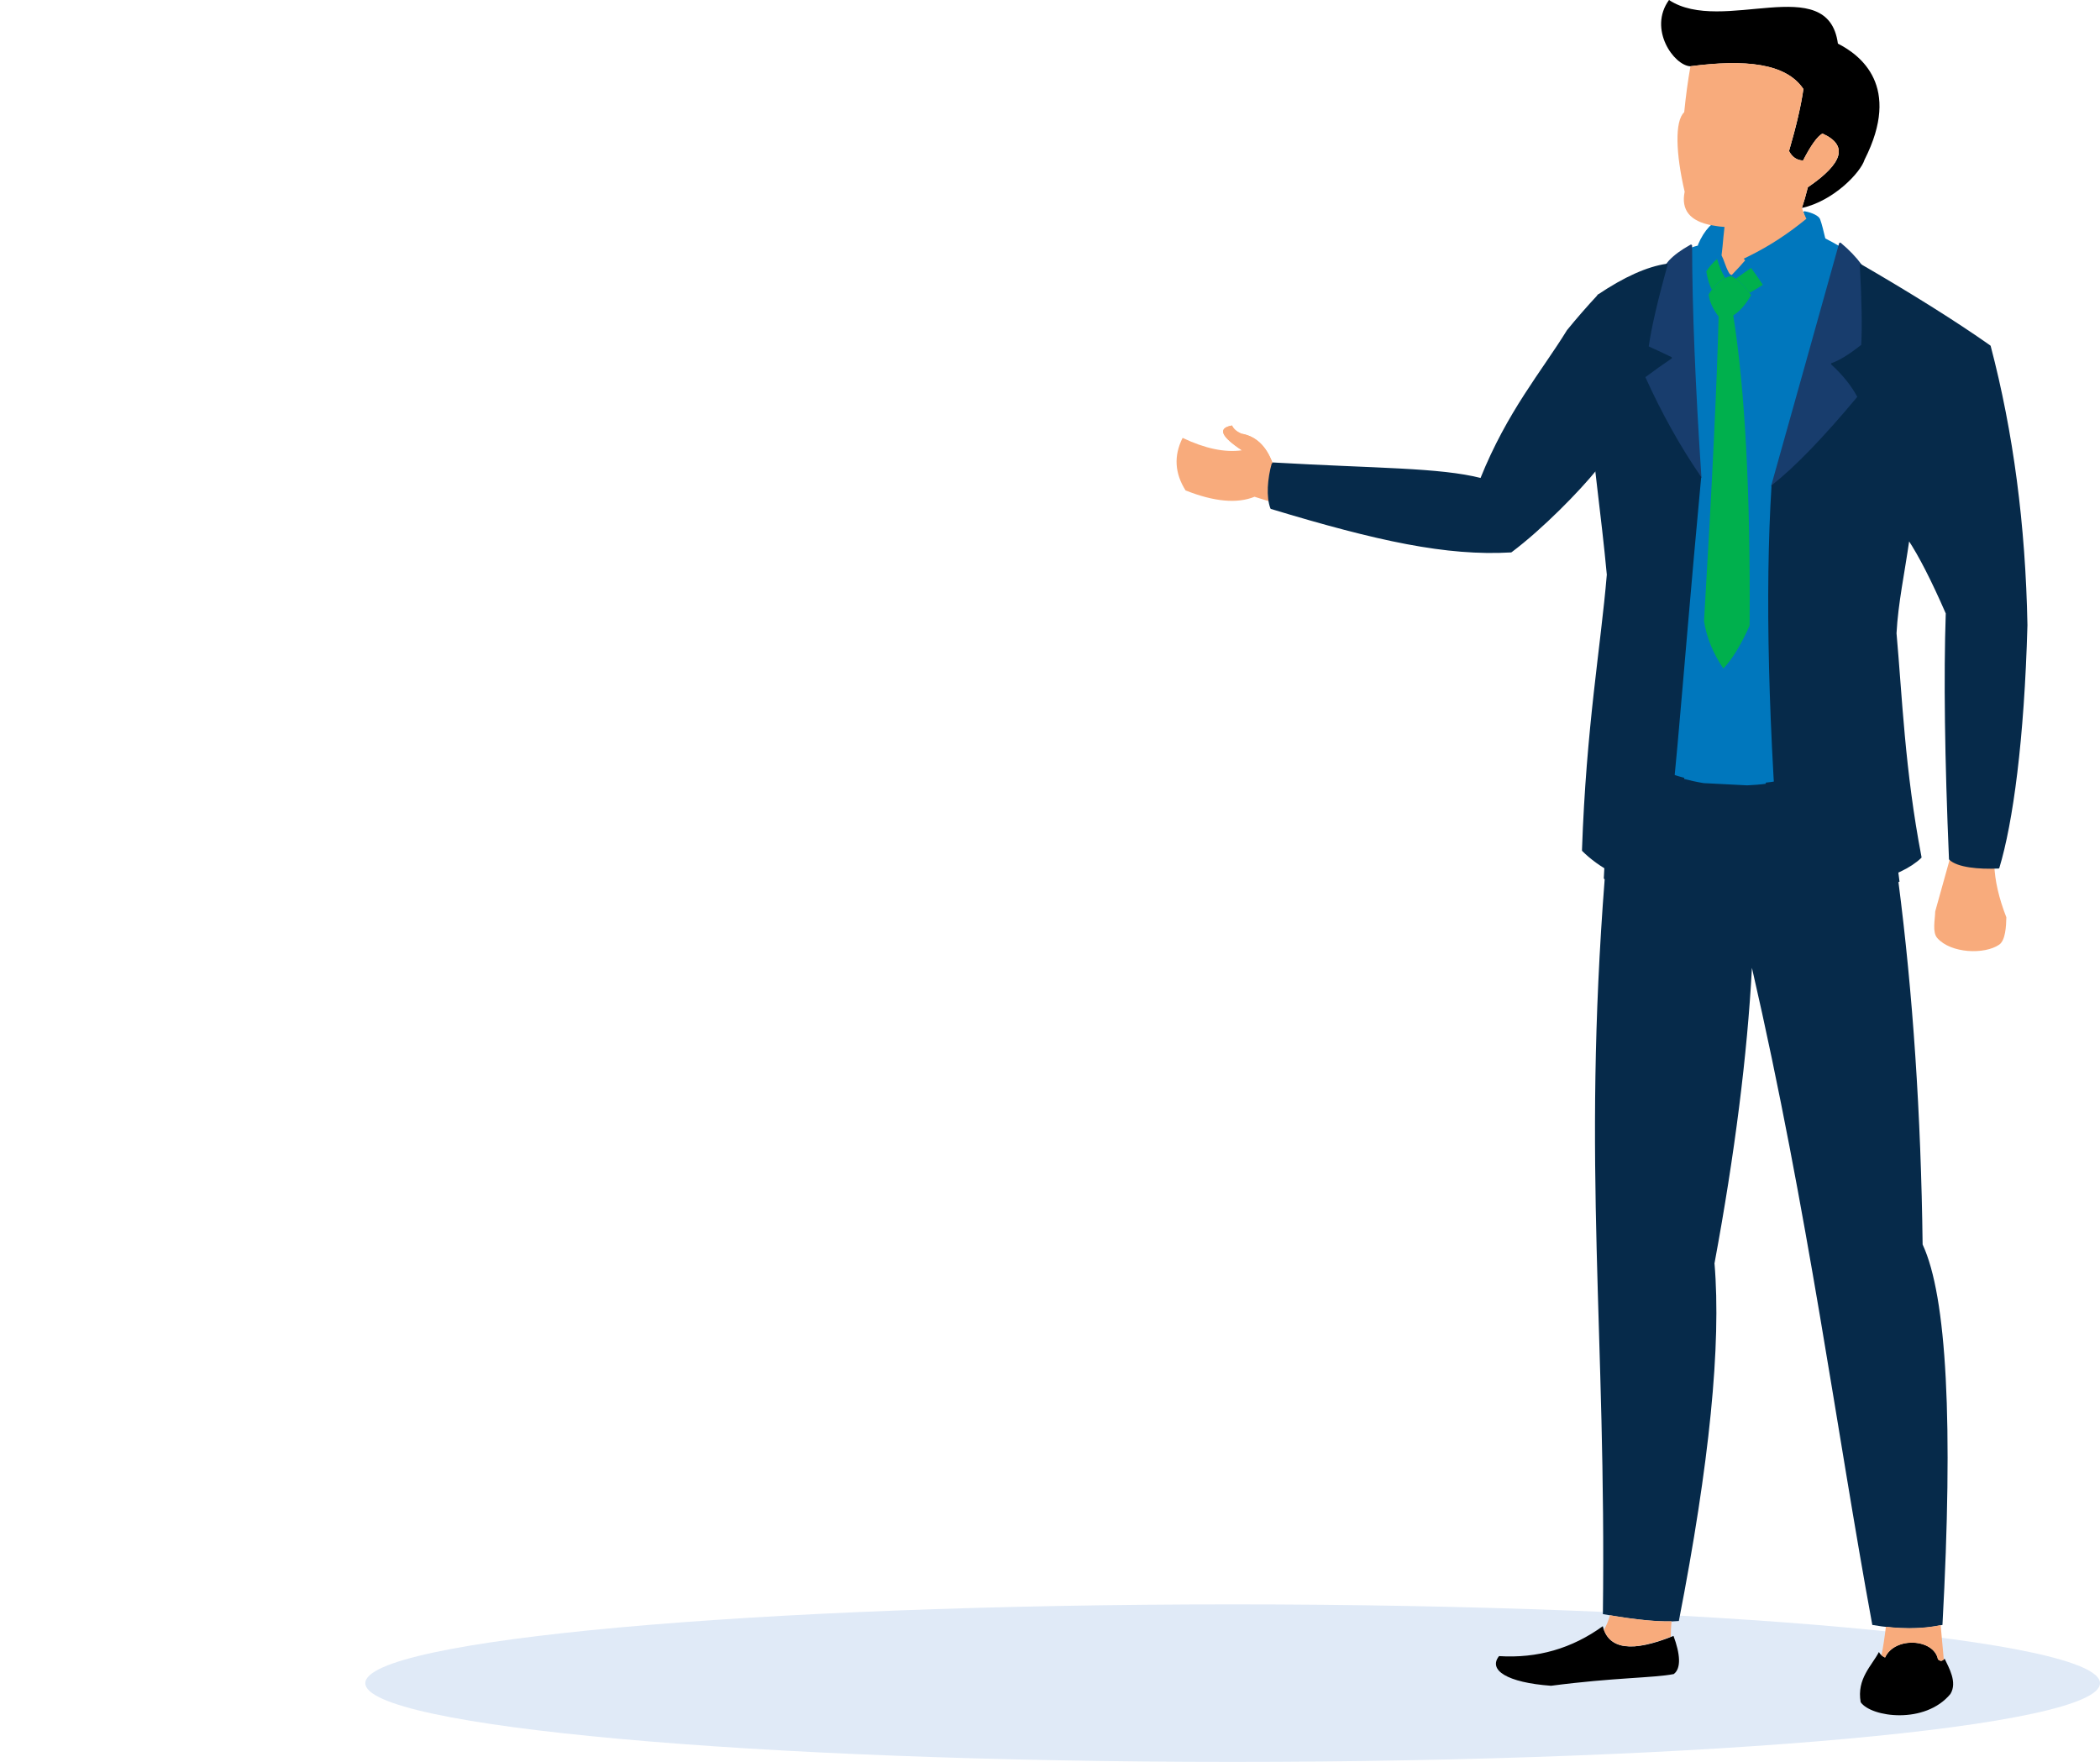 <svg id="ejkAmHqBaMd1" xmlns="http://www.w3.org/2000/svg" xmlns:xlink="http://www.w3.org/1999/xlink" viewBox="0 0 235 197.19" shape-rendering="geometricPrecision" text-rendering="geometricPrecision"><style><![CDATA[#ejkAmHqBaMd26_to {animation: ejkAmHqBaMd26_to__to 3333.333ms linear infinite normal forwards}@keyframes ejkAmHqBaMd26_to__to { 0% {transform: translate(114.263px,126.202px)} 26.667% {transform: translate(114.263px,126.202px);animation-timing-function: cubic-bezier(0,0,0.58,1)} 43.333% {transform: translate(114.263px,114.202px)} 50% {transform: translate(114.263px,116.202px)} 100% {transform: translate(114.263px,116.202px)}} #ejkAmHqBaMd26 {animation: ejkAmHqBaMd26_c_o 3333.333ms linear infinite normal forwards}@keyframes ejkAmHqBaMd26_c_o { 0% {opacity: 0} 26.667% {opacity: 0} 43.333% {opacity: 1} 100% {opacity: 1}} #ejkAmHqBaMd27_to {animation: ejkAmHqBaMd27_to__to 3333.333ms linear infinite normal forwards}@keyframes ejkAmHqBaMd27_to__to { 0% {transform: translate(35.723px,126.202px)} 20% {transform: translate(35.723px,126.202px);animation-timing-function: cubic-bezier(0,0,0.58,1)} 36.667% {transform: translate(35.723px,114.202px)} 43.333% {transform: translate(35.723px,116.202px)} 100% {transform: translate(35.723px,116.202px)}} #ejkAmHqBaMd27 {animation: ejkAmHqBaMd27_c_o 3333.333ms linear infinite normal forwards}@keyframes ejkAmHqBaMd27_c_o { 0% {opacity: 0} 20% {opacity: 0} 36.667% {opacity: 1} 100% {opacity: 1}} #ejkAmHqBaMd28_to {animation: ejkAmHqBaMd28_to__to 3333.333ms linear infinite normal forwards}@keyframes ejkAmHqBaMd28_to__to { 0% {transform: translate(126.181px,47.876px)} 13.333% {transform: translate(126.181px,47.876px);animation-timing-function: cubic-bezier(0,0,0.58,1)} 30% {transform: translate(126.181px,35.876px)} 36.667% {transform: translate(126.181px,37.876px)} 100% {transform: translate(126.181px,37.876px)}} #ejkAmHqBaMd28 {animation: ejkAmHqBaMd28_c_o 3333.333ms linear infinite normal forwards}@keyframes ejkAmHqBaMd28_c_o { 0% {opacity: 0} 13.333% {opacity: 0} 30% {opacity: 1} 100% {opacity: 1}} #ejkAmHqBaMd29_to {animation: ejkAmHqBaMd29_to__to 3333.333ms linear infinite normal forwards}@keyframes ejkAmHqBaMd29_to__to { 0% {transform: translate(76.181px,47.876px)} 6.667% {transform: translate(76.181px,47.876px);animation-timing-function: cubic-bezier(0,0,0.58,1)} 23.333% {transform: translate(76.181px,35.876px)} 30% {transform: translate(76.181px,37.876px)} 100% {transform: translate(76.181px,37.876px)}} #ejkAmHqBaMd29 {animation: ejkAmHqBaMd29_c_o 3333.333ms linear infinite normal forwards}@keyframes ejkAmHqBaMd29_c_o { 0% {opacity: 0} 6.667% {opacity: 0} 23.333% {opacity: 1} 100% {opacity: 1}} #ejkAmHqBaMd30_to {animation: ejkAmHqBaMd30_to__to 3333.333ms linear infinite normal forwards}@keyframes ejkAmHqBaMd30_to__to { 0% {transform: translate(23.831px,47.876px);animation-timing-function: cubic-bezier(0,0,0.58,1)} 16.667% {transform: translate(23.831px,35.876px)} 23.333% {transform: translate(23.831px,37.876px)} 100% {transform: translate(23.831px,37.876px)}} #ejkAmHqBaMd30 {animation: ejkAmHqBaMd30_c_o 3333.333ms linear infinite normal forwards}@keyframes ejkAmHqBaMd30_c_o { 0% {opacity: 0} 0.333% {opacity: 0} 16.667% {opacity: 1} 100% {opacity: 1}}]]></style><g><g><g><path d="M137.94,179.57c53.6,0,97.06,3.95,97.06,8.82s-43.45,8.81-97.06,8.81-97.06-3.94-97.06-8.81s43.45-8.82,97.06-8.82Z" fill="#e0eaf7" fill-rule="evenodd"/><path d="M216.56,102.02c-.02.92-.35,2.31.23,2.97c1.54,1.74,5.31,1.86,6.93.74.7-.48.78-2.05.8-3.06-.83-2.13-1.29-4.1-1.35-5.91-1.65-1.1-4.14-1.2-4.97-.63l-1.64,5.88Z" fill="#f8ab7c" fill-rule="evenodd"/><path d="M144.41,56.78c-.48-.16-2.12-.55-4.02-1.18-1.95.79-4.53.56-7.72-.71-1.22-1.93-1.33-3.89-.33-5.88c2.52,1.2,4.73,1.66,6.63,1.39-2.36-1.56-2.73-2.48-1.1-2.77.16.37.5.67,1.02.91c1.64.27,2.82,1.38,3.53,3.34.88.24,1.78.45,2.25.6-.48,1.13-.57,2.49-.25,4.31Z" fill="#f8ab7c" fill-rule="evenodd"/><path d="M185,88.44c.69-7.7,4.13-22.84,5.27-35.03-.67-10.07-1.02-18.59-1.04-25.55.28-.11.58-.2.9-.28-.05,1.71,0,3.12.13,4.23.43-1.32,1.23-2.39,2.39-3.22.36.7.47,1.45,1.05,2.3.62-.65,1.21-1.27,1.6-1.74c1.17,1.4,2.01,2.87,3.07,4.35c2.08-2.72,3.81-5.21,5.69-6.78.64.33,1.22.65,1.74.95-2.66,9.53-5.15,18.43-7.48,26.7-.51,8.25,1.12,17.77,1.67,29.06-.94.14.98,4.96,0,5l-4.9.17c0-.22.23,0,0,0l-5.1-.17c-.23,0,0-.22,0,0" fill="#0077bd" fill-rule="evenodd" stroke="#0077bd" stroke-width="0.25" stroke-linecap="round" stroke-linejoin="round"/><path d="M189.17,7.42c6.08-.79,10.68-.37,12.64,2.55-.25,1.78-.78,4.1-1.61,6.94.36.68.88,1.03,1.57,1.06.87-1.69,1.59-2.7,2.17-3.02c2.9,1.3,2.35,3.3-1.63,6.01-.23.93-.46,1.71-.67,2.32c3.59-.8,6.59-4.01,7.01-5.4c4.18-8.25-.48-11.73-2.98-13-1.1-8.16-12.96-.95-18.9-4.88-2.36,3.26.56,7.35,2.4,7.42Z" fill-rule="evenodd"/><path d="M207.95,44.43c-3.82,4.59-7.03,7.9-9.62,9.95c2.36-8.39,4.89-17.42,7.59-27.1.95.8,1.71,1.6,2.29,2.39.21,3.93.26,6.92.16,8.98-1.4,1.11-2.53,1.8-3.38,2.08c1.29,1.17,2.28,2.4,2.96,3.7Z" fill="#183d6d" fill-rule="evenodd" stroke="#183d6d" stroke-width="0.25" stroke-linecap="round" stroke-linejoin="round"/><path d="M184.01,42.19c1.86,4.12,3.95,7.86,6.26,11.22-.68-10.25-1.03-18.89-1.04-25.91-1.04.58-1.81,1.14-2.38,1.75-.11.13-.22.26-.32.39-1.1,3.92-1.81,6.99-2.13,9.21c1.02.47,1.89.87,2.6,1.22-.96.65-1.96,1.36-2.99,2.13Z" fill="#183d6d" fill-rule="evenodd" stroke="#183d6d" stroke-width="0.25" stroke-linecap="round" stroke-linejoin="round"/><path d="M208.21,29.66c5.89,3.42,10.71,6.45,14.46,9.09c2.53,9.63,3.9,20.03,4.11,31.21-.35,12.85-1.62,22.14-3.14,27.15-2.21.1-4.57-.12-5.44-.96-.48-11.3-.6-20.47-.36-27.51-1.62-3.71-3.04-6.49-4.26-8.32-.54,3.82-1.27,7.14-1.45,10.56.63,7,.93,15.36,2.8,25.07-2.33,2.23-7.49,3.57-15.46,4-1.5-18.4-1.87-33.59-1.13-45.57c2.59-2.04,5.8-5.36,9.62-9.95-.69-1.3-1.68-2.54-2.96-3.7.85-.28,1.98-.97,3.38-2.08.11-2.06.06-5.06-.16-8.98Z" fill="#062a4a" fill-rule="evenodd" stroke="#062a4a" stroke-width="0.2" stroke-linecap="round" stroke-linejoin="round"/><path d="M190.27,53.41c-2.29,24.4-3.24,40.26-4.59,45.75-3.83-.42-6.77-2.21-8.55-3.98.48-13.88,2.1-22.75,2.78-30.86-1.24-13.32-3.77-25.57-1.04-31.27c2.93-1.97,5.48-3.11,7.65-3.43-1.1,3.92-1.81,6.99-2.13,9.21c1.02.47,1.89.87,2.6,1.22-.96.65-1.96,1.36-2.99,2.13c1.86,4.12,3.95,7.86,6.26,11.22Z" fill="#062a4a" fill-rule="evenodd" stroke="#062a4a" stroke-width="0.2" stroke-linecap="round" stroke-linejoin="round"/><path d="M175.42,37.03c1.09-1.34,2.24-2.66,3.46-3.97-1.89,3.95-1.26,11.04-.27,19.46-1.91,2.36-6.01,6.58-9.52,9.21-7.21.42-14.93-1.26-26.83-4.86-.48-1.24-.33-3.29.16-5.01c11.59.67,18.67.56,23.32,1.75c3.01-7.5,6.83-11.95,9.69-16.59Z" fill="#062a4a" fill-rule="evenodd" stroke="#062a4a" stroke-width="0.2" stroke-linecap="round" stroke-linejoin="round"/><path d="M198.38,33.51c2.1-2.75,3.84-5.26,5.75-6.83-.21-.84-.34-1.47-.57-2.1-.11-.3-.76-.65-1.62-.81.08.14.25.72.11.81-.04.02-.07.05-.1.08-2.03,1.64-4.17,3.06-6.81,4.3c1.26,1.46,2.13,3,3.24,4.55Z" fill="#0077bd" fill-rule="evenodd" stroke="#0077bd" stroke-width="0.25" stroke-linecap="round" stroke-linejoin="round"/><path d="M190.14,27.41c-.05,1.79-.01,3.26.13,4.41.43-1.32,1.23-2.39,2.39-3.22.18-1.51.3-2.92.36-4.25-1.26.47-2.22,1.5-2.88,3.06Z" fill="#0077bd" fill-rule="evenodd" stroke="#0077bd" stroke-width="0.25" stroke-linecap="round" stroke-linejoin="round"/><path d="M191.22,32.93c.71-1.15,1.54-1.83,2.48-2.04.7.31,1.45,1.02,2.26,2.14-.63,1.08-1.29,1.84-2,2.27c1.32,8.31,1.93,19.89,1.83,34.73-1,2.21-1.98,3.81-2.94,4.79-1.16-1.71-1.88-3.48-2.16-5.3.92-15.57,1.46-26.94,1.63-34.09-.66-.87-1.03-1.7-1.11-2.49Z" fill="#00b04d" fill-rule="evenodd"/><path d="M195.96,29.99c.46.62.88,1.25,1.31,1.89-.39.26-.88.56-1.49.9-.54-.71-1.05-1.24-1.54-1.58.59-.43,1.16-.84,1.72-1.21v0Zm-3.81-1c.22.77.52,1.48.9,2.13-.53.26-1.03.69-1.48,1.29-.25-.4-.46-1.08-.63-2.03.33-.51.73-.98,1.21-1.39Z" fill="#00b04d" fill-rule="evenodd"/><path d="M195.51,87.9c.73-.03,1.47-.09,2.21-.19.42,6.38.58,10.65.91,13.77c6.62-.83,10.6-1.54,13.8-2.88c1.63,12.58,2.54,26.14,2.72,40.69c2.71,5.81,3.45,20,2.22,42.58-2.31.51-4.92.51-7.85,0-3.99-21.64-7.16-46.13-13.47-73.54-.52,9.74-1.91,20.77-4.19,33.07.77,9.09-.56,22.43-3.99,40.03-1.8.17-4.63-.08-8.5-.77.39-31.68-2.32-49.75.21-82.39c1.68,1,3.83,1.77,6.58,2.36.66-1.75,1.27-5.9,2.16-13.48.76.2,1.54.37,2.32.5" fill="#062a4a" fill-rule="evenodd"/><path d="M198.64,101.48c-.33-3.12-.49-7.39-.91-13.77.29-.03.58-.08.87-.12.23,3.94.51,8.06.86,12.35c5.75-.31,10.03-1.09,12.84-2.33.04.33.09.66.13.99-3.2,1.34-7.18,2.05-13.8,2.88v0Zm-12.46-.85c-2.76-.59-4.91-1.36-6.58-2.36.02-.38.04-.75.06-1.13c1.63.98,3.66,1.77,6.04,2.03.57-2.31,1.06-6.47,1.62-12.32.34.11.68.21,1.02.3-.89,7.59-1.49,11.73-2.16,13.48Z" fill="#062a4a" fill-rule="evenodd" stroke="#062a4a" stroke-width="0.25" stroke-miterlimit="10"/><path d="M217.62,185.65c-.37.36-.49.25-.75.08-.43-2.33-4.83-2.6-5.92-.22-.32-.13-.55-.33-.69-.61-.77,1.51-2.51,2.99-2.04,5.62c1.17,1.68,7.19,2.52,10.04-.92.81-1.31-.19-2.97-.64-3.94v0Zm-30.35-2.56c.74,1.99.9,3.63.03,4.28-2.21.44-6.75.39-13.73,1.31-4.93-.36-7.07-1.76-5.82-3.32c4.29.27,8.16-.85,11.61-3.35.64,2.61,3.28,2.97,7.91,1.09Z" fill-rule="evenodd"/><path d="M217.17,181.91c.12,1.39.24,2.67.35,3.83-.29.25-.41.15-.65,0-.43-2.33-4.83-2.6-5.92-.22h-.04v-.02h-.04v-.02h-.03v-.02h-.03v-.02h-.03v-.02h-.03v-.02h-.02l-.02-.02h-.03v-.02h-.03v-.02h-.02v-.02h-.02v-.02h-.02v-.02h-.02v-.02h-.02c.19-.95.35-2.01.49-3.19c2.24.26,4.29.2,6.14-.18v0Zm-37.01-1.12c-.17.62-.39,1.16-.68,1.62.03.07.05.13.08.2.13.29.29.54.48.75v0c.06.08.13.14.2.2v0c0,0,.05.04.07.06h.01c.25.2.54.36.86.46v0l.09.03h.02l.09.03h.01c0,0,.07.02.1.03v0c0,0,.07.02.1.02h.02l.1.02h.01c.33.05.7.07,1.1.05h.15l.12-.02h.14l.02-.02.13-.02v0l.13-.02h.03c.33-.05.68-.12,1.04-.22h.04l.14-.05h.02l.14-.04h.04l.13-.05h.05l.13-.05h.05l.13-.05h.04l.15-.06h.04l.15-.06h.03l.15-.06h.04l.15-.07.19-.07c.12-.04.24-.09.36-.14h.03l.19-.08c0-.56.02-1.13.09-1.72-1.65.05-3.97-.18-6.93-.68Z" fill="#f8ab7c" fill-rule="evenodd"/><path d="M202.14,24.49c-1.97,1.61-4.03,3-6.53,4.23-.16.08-.32.16-.48.23.05.06.11.13.16.19-.34.41-.96,1.08-1.5,1.64-.17-.05-.22-.09-.35-.32-.37-.68-.49-1.3-.79-1.88.04-.34.08-.67.11-.99.04-.4.16-1.8.22-2.19-.2-.01-.4-.03-.58-.05-.23-.03-.5-.08-.82-.13h-.01c-2.45-.45-3.47-1.71-3.05-3.76-.99-4.23-1.13-7.91-.05-8.9.18-1.81.41-3.52.7-5.15c6.08-.79,10.68-.37,12.64,2.55-.25,1.78-.78,4.09-1.61,6.94.36.68.88,1.03,1.57,1.06.87-1.69,1.59-2.7,2.17-3.02c2.89,1.3,2.35,3.3-1.63,6.01-.23.93-.46,1.71-.67,2.32.11.34.27.75.5,1.21Z" fill="#f8ab7c" fill-rule="evenodd"/></g><path d="M138.97,50.39c-2.36-1.56-2.73-2.48-1.1-2.77.16.37.5.67,1.02.91c1.64.27,2.82,1.38,3.53,3.34" fill="#f8ab7c" fill-rule="evenodd"/></g></g><g transform="translate(0 0)"><g id="ejkAmHqBaMd26_to" transform="translate(114.263,126.202)"><path id="ejkAmHqBaMd26" d="M147.89,110.1L127.25,103l-6.51-21.25c-.75-2.42-3.85-2.99-5.28-.98l-12.34,17.7-21.58-.84c-2.46-.1-3.89,2.73-2.4,4.77l13.01,18.05-6.82,20.72c-.79,2.35,1.46,4.68,3.79,3.94l20.38-6.57l17.38,13.66c1.98,1.56,4.77.16,4.73-2.35l-.4-22.07l17.55-12.29c1.99-1.39,1.48-4.6-.88-5.4Z" transform="translate(-114.263,-116.202)" opacity="0" fill="#bac8e6" fill-rule="evenodd"/></g><g id="ejkAmHqBaMd27_to" transform="translate(35.723,126.202)"><path id="ejkAmHqBaMd27" d="M69.35,110.1L48.71,103L42.2,81.75c-.75-2.42-3.85-2.99-5.28-.98L24.58,98.47L3,97.63c-2.46-.1-3.89,2.73-2.4,4.77l13.01,18.05-6.82,20.72c-.79,2.35,1.46,4.68,3.79,3.94l20.38-6.57L48.34,152.2c1.98,1.56,4.77.16,4.73-2.35l-.4-22.07l17.55-12.29c1.99-1.39,1.48-4.6-.88-5.4Z" transform="translate(-35.723,-116.202)" opacity="0" fill="#bac8e6" fill-rule="evenodd"/></g><g id="ejkAmHqBaMd28_to" transform="translate(126.181,47.876)"><path id="ejkAmHqBaMd28" d="M148.59,33.8l-13.76-4.73-4.34-14.17c-.5-1.61-2.57-1.99-3.52-.65l-8.23,11.8-14.38-.56c-1.64-.07-2.59,1.82-1.6,3.18l8.68,12.03-4.54,13.82c-.53,1.57.97,3.12,2.53,2.63l13.59-4.38l11.58,9.11c1.32,1.04,3.18.11,3.15-1.57l-.27-14.72l11.7-8.2c1.33-.93.99-3.07-.59-3.6Z" transform="translate(-126.181,-37.876)" opacity="0" fill="#bac8e6" fill-rule="evenodd"/></g><g id="ejkAmHqBaMd29_to" transform="translate(76.181,47.876)"><path id="ejkAmHqBaMd29" d="M98.59,33.8L84.83,29.07L80.49,14.9c-.5-1.61-2.57-1.99-3.52-.65l-8.23,11.8-14.38-.56c-1.64-.07-2.59,1.82-1.6,3.18L61.44,40.7L56.9,54.52c-.53,1.57.97,3.12,2.53,2.63l13.59-4.38L84.6,61.88c1.32,1.04,3.18.11,3.15-1.57l-.27-14.72l11.7-8.2c1.33-.93.99-3.07-.59-3.6Z" transform="translate(-76.181,-37.876)" opacity="0" fill="#bac8e6" fill-rule="evenodd"/></g><g id="ejkAmHqBaMd30_to" transform="translate(23.831,47.876)"><path id="ejkAmHqBaMd30" d="M46.24,33.8L32.48,29.07L28.14,14.9c-.5-1.61-2.57-1.99-3.52-.65l-8.23,11.8-14.38-.56c-1.64-.07-2.59,1.82-1.6,3.18L9.09,40.7L4.55,54.52c-.53,1.57.97,3.12,2.53,2.63l13.59-4.38l11.58,9.11c1.32,1.04,3.18.11,3.15-1.57l-.27-14.72l11.7-8.2c1.33-.93.99-3.07-.59-3.6Z" transform="translate(-23.831,-37.876)" opacity="0" fill="#bac8e6" fill-rule="evenodd"/></g></g></svg>